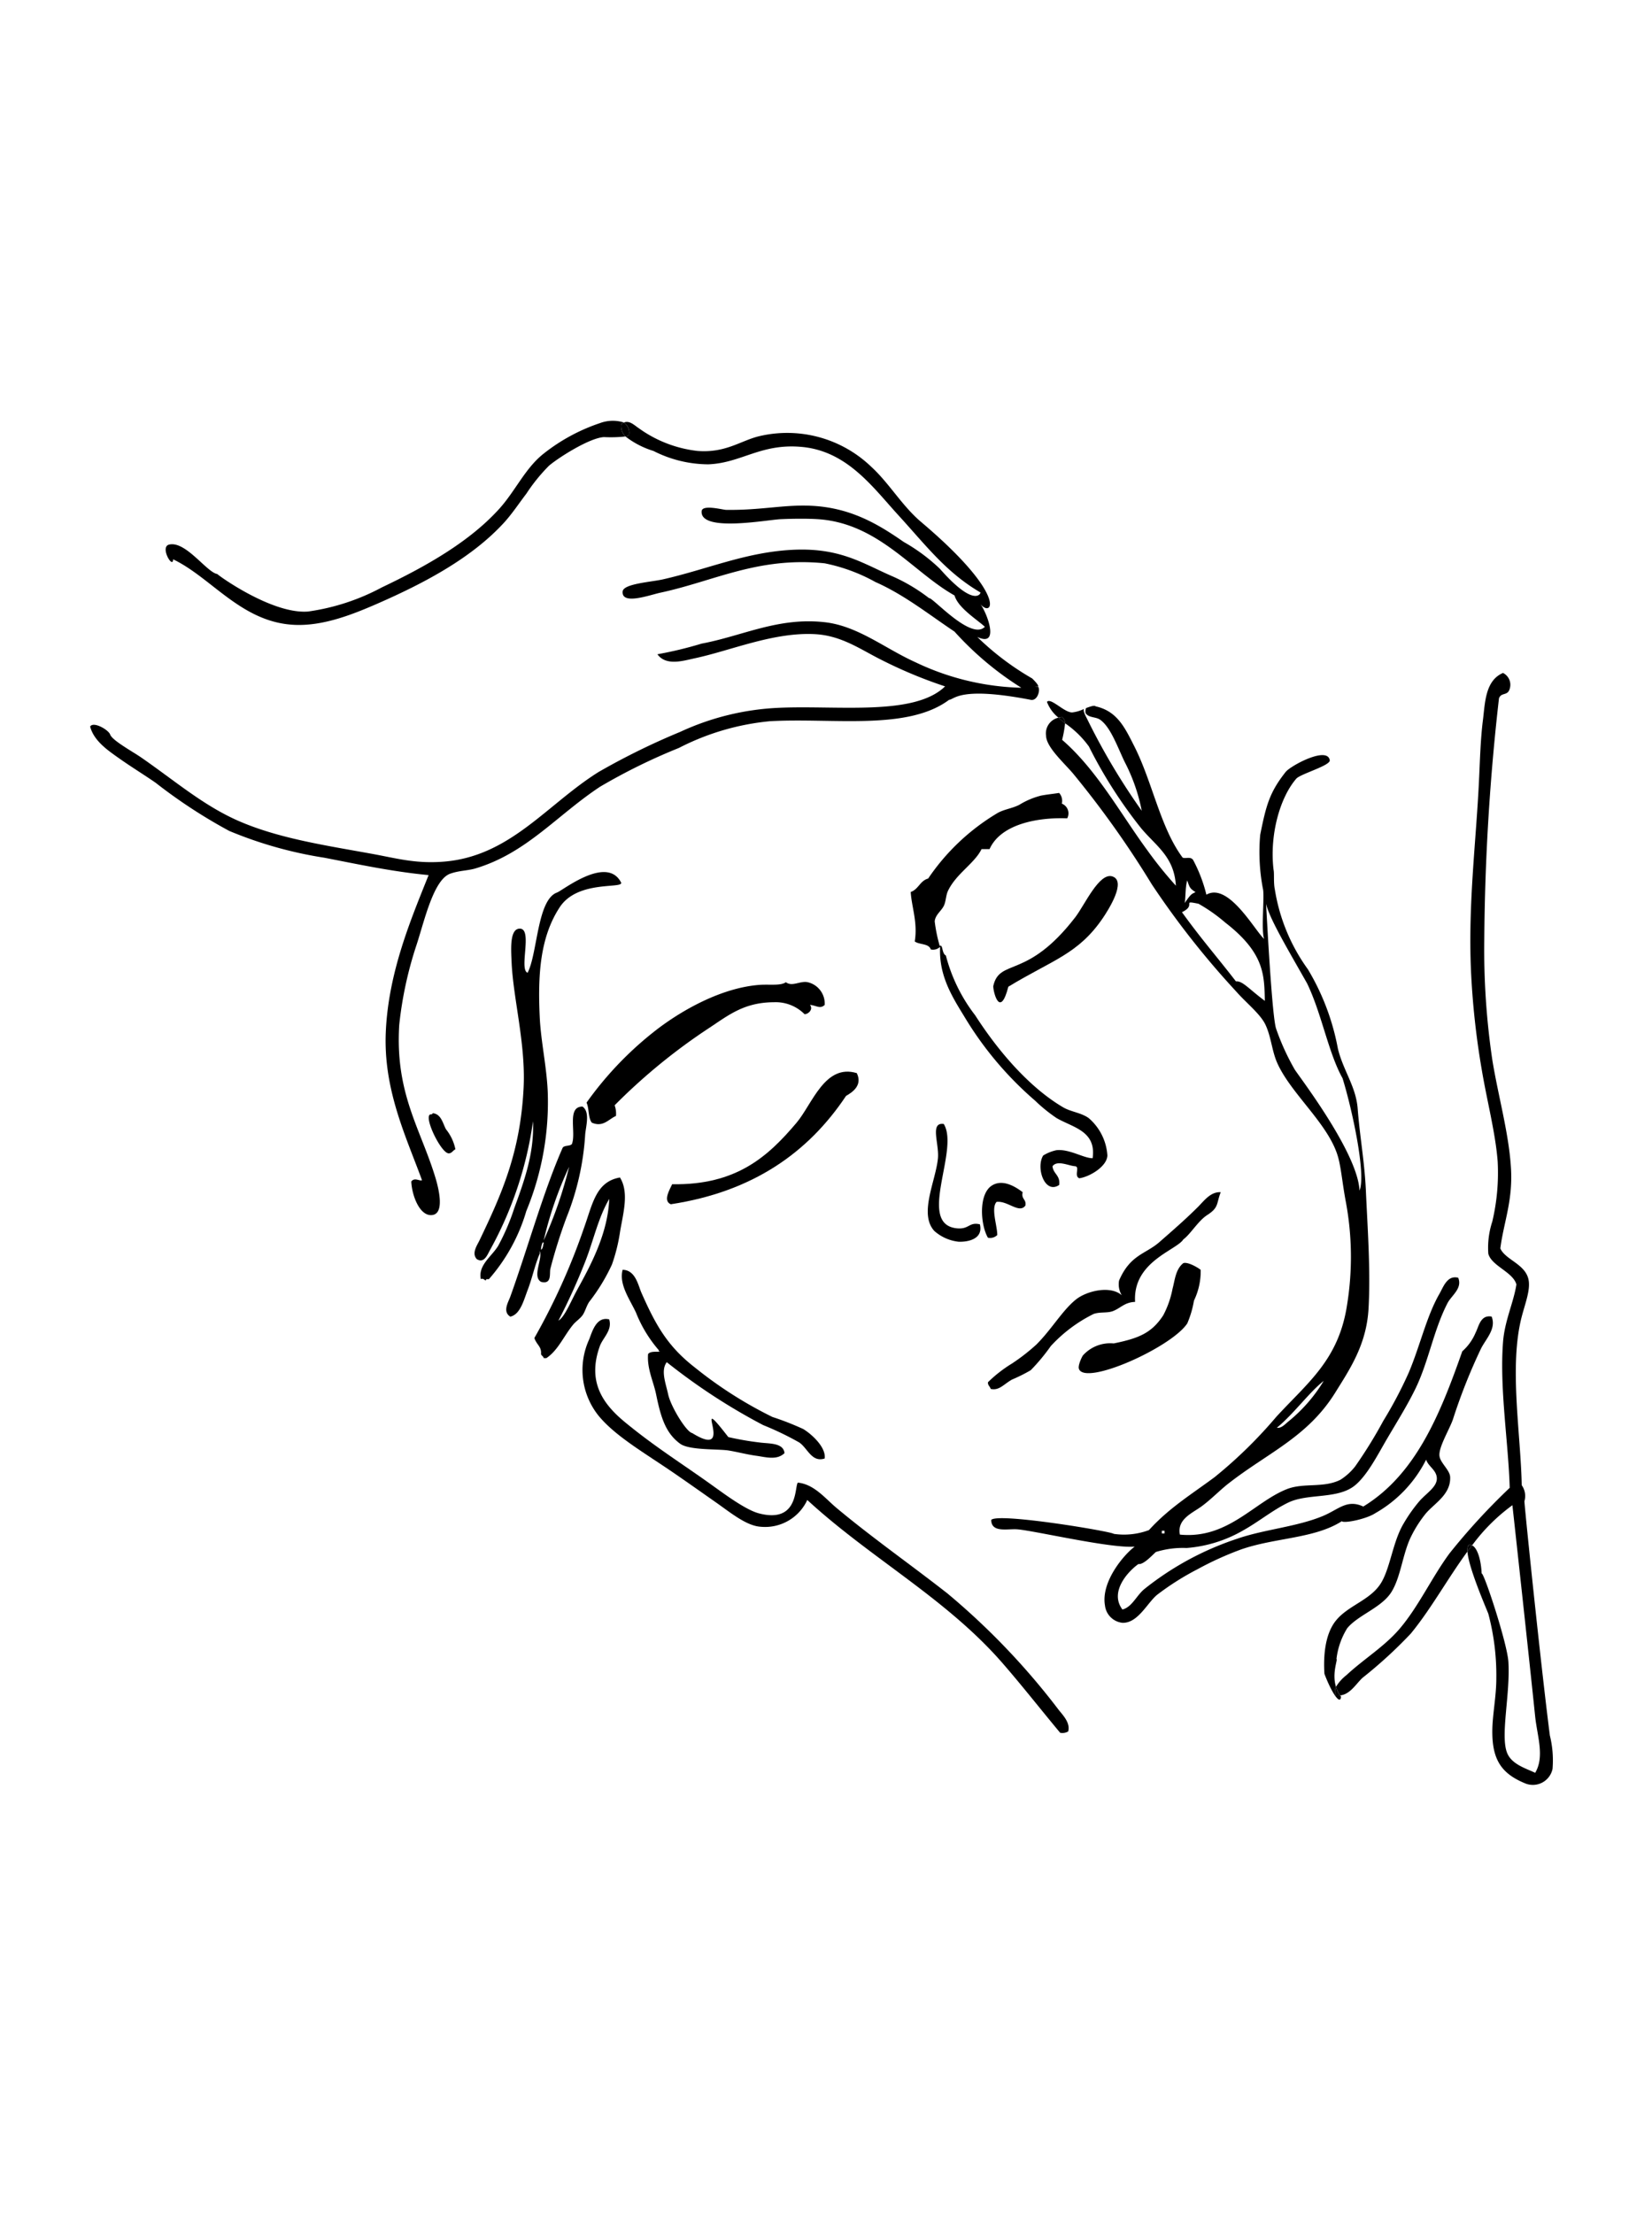 <svg xmlns="http://www.w3.org/2000/svg" width="165" height="221" viewBox="0 0 165 221">
  <g id="Gruppe_501" data-name="Gruppe 501" transform="translate(1684 3336)">
    <rect id="Rechteck_2685" data-name="Rechteck 2685" width="165" height="221" transform="translate(-1684 -3336)" fill="none"/>
    <g id="Gruppe_393" data-name="Gruppe 393" transform="translate(-1376.766 -3227.249)">
      <g id="Gruppe_392" data-name="Gruppe 392" transform="translate(-298.234 -66.751)">
        <g id="Gruppe_391" data-name="Gruppe 391">
          <path id="Pfad_553" data-name="Pfad 553" d="M-70.507,81.131a10.348,10.348,0,0,1,.268,3.34,2.01,2.01,0,0,1-2.674,1.468c-2.414-.974-3.348-2.362-3.341-5.209,0-1.636.405-3.468.4-5.345a23.882,23.882,0,0,0-.8-6.412c-.257-.658-1.965-4.575-2.085-6.2.156-.213.309-.417.469-.622.682.353.926,1.985.947,2.807.2-.2,2.558,6.953,2.674,8.817.2,3.24-.818,7.342-.132,9.086.453,1.155,1.88,1.556,2.807,2,.966-1.608.2-3.689,0-5.614-.614-5.959-2.162-20.105-2.274-21.107a18.493,18.493,0,0,0-4.022,4.006.587.587,0,0,0-.233-.072c-.2.044-.26.3-.236.694-1.981,2.7-3.641,5.742-5.666,8.2a45.341,45.341,0,0,1-4.812,4.407c-.622.57-1.239,1.664-2.238,1.756a3.112,3.112,0,0,1-.417-.85,4.271,4.271,0,0,1,1.051-1.175c1.752-1.632,3.825-2.867,5.349-4.676,1.876-2.221,3.176-5.081,4.944-7.482a64.607,64.607,0,0,1,6.011-6.544c-.128-4.519-1.027-9.9-.666-14.564.164-2.133,1.062-3.954,1.335-5.746-.353-1.251-2.494-1.845-2.807-3.072a8.409,8.409,0,0,1,.4-3.208,21.127,21.127,0,0,0,.534-6.011c-.221-2.859-1.063-6.007-1.6-9.219a79.757,79.757,0,0,1-1.067-9.888c-.285-6.712.517-12.855.8-18.838.1-2,.148-4.182.4-6.143.212-1.676.216-3.913,2-4.676a1.316,1.316,0,0,1,.666,1.6c-.209.718-.838.305-1.067.938A224.893,224.893,0,0,0-77.056,1.637a75.092,75.092,0,0,0,.8,12.025c.61,3.749,1.68,7.4,1.873,10.955.168,3.18-.742,5.317-1.071,7.883.489,1.126,2.458,1.544,2.807,3.071.233,1.031-.321,2.4-.669,3.742-1.28,4.932-.1,11.653,0,16.833a1.85,1.85,0,0,1,.268,1.6C-72.97,58.989-71.381,74.327-70.507,81.131Z" transform="translate(216.305 50.155)"/>
          <path id="Pfad_554" data-name="Pfad 554" d="M-98.99,41.146c.485,1.223-.578,2.229-1.067,3.208a56.8,56.8,0,0,0-2.807,7.081c-.365,1.022-1.415,2.735-1.339,3.6.064.722,1.043,1.419,1.071,2.141.068,1.72-1.544,2.606-2.406,3.6a12.121,12.121,0,0,0-1.468,2.274c-.879,1.736-1.035,4.074-2,5.61-.986,1.564-3.324,2.282-4.411,3.609a7.457,7.457,0,0,0-1.071,3.072c.156.024-.477,1.392-.048,2.783a.967.967,0,0,0-.016.83,1.454,1.454,0,0,0,.433.02c.028.04.056.08.088.121-.076.934-.974-.453-1.66-2.282-.116-1.849.08-3.9,1.071-5.213,1.251-1.652,3.637-2.121,4.676-4.01.854-1.54,1.114-3.994,2.141-5.742a15.444,15.444,0,0,1,1.6-2.274c.714-.81,1.752-1.411,1.74-2.27-.016-.834-.854-1.182-1.07-1.872a12.678,12.678,0,0,1-5.077,5.345c-.911.605-3.188,1.047-3.341.8-2.707,1.74-6.616,1.632-10.025,2.807a32.162,32.162,0,0,0-4.411,2,27.045,27.045,0,0,0-4.01,2.539c-.986.806-1.925,2.855-3.473,2.8A1.965,1.965,0,0,1-137.609,70c-.425-2.41,1.949-5.137,2.971-5.887-2.346.221-10.23-1.64-11.793-1.728-.962-.052-2.527.353-2.539-.934.646-.75,12.05,1.155,12.235,1.391a7.092,7.092,0,0,0,3.52-.377c2.017-2.225,4.294-3.6,6.56-5.289a45.822,45.822,0,0,0,6.151-6.015c3.167-3.448,6.255-5.706,7.081-11.223a30.013,30.013,0,0,0-.136-10.286c-.345-1.824-.469-3.448-.8-4.543-.97-3.22-4.627-6.175-6.015-9.218-.569-1.243-.617-2.619-1.2-3.874-.509-1.087-1.925-2.182-2.939-3.341a85.222,85.222,0,0,1-8.421-10.69A96.142,96.142,0,0,0-140.817-13.1c-.942-1.1-2.646-2.618-2.675-3.741a1.607,1.607,0,0,1,1.239-1.813c.209.188.429.377.658.561a11.585,11.585,0,0,1-.293,1.652c3.485,3.015,5.847,7.414,8.553,11.087a39.571,39.571,0,0,0,2.807,3.476c-.169-2.907-1.985-3.957-3.477-5.746a46.413,46.413,0,0,1-5.209-8.152,9.672,9.672,0,0,0-2.382-2.318.834.834,0,0,0-.293-.622,2.361,2.361,0,0,0-.365.06,3.679,3.679,0,0,1-1.15-1.576c.373-.469,1.776,1.123,2.55,1.051a3.616,3.616,0,0,0,1.147-.345c-.121.256.253.85.425,1.219a65.927,65.927,0,0,0,5.345,8.95,18,18,0,0,0-1.736-4.94c-.738-1.576-1.4-3.424-2.406-4.142-.457-.329-1.135-.172-1.468-.67a.917.917,0,0,1,.044-.5c.453-.172.858-.305.955-.177,2.165.478,2.927,2.129,3.877,4.006,1.808,3.576,2.595,8.116,4.812,11.091.241.16.826-.156,1.067.269A14.8,14.8,0,0,1-127.48-.978c2.2-1.279,4.848,3.6,5.766,4.415-.321-.926.069-4.363-.128-5.045a19.585,19.585,0,0,1-.265-5.341c.593-2.967.938-4.25,2.538-6.279.49-.626,4.179-2.611,4.411-1.179.089.533-2.931,1.367-3.344,1.845-1.66,1.916-2.678,5.666-2.27,9.086.089.4-.02,1.275.133,2a18.562,18.562,0,0,0,3.3,7.952,23.814,23.814,0,0,1,2.991,7.908c.529,2.194,1.8,3.773,1.977,5.979.224,2.911.69,5.313.822,8.233.16,3.617.481,7.939.265,11.745-.2,3.6-1.86,6.042-3.34,8.421-2.775,4.443-6.753,5.994-10.69,9.082-.842.661-1.728,1.584-2.675,2.273-.914.662-2.442,1.267-2.137,2.8,4.788.473,7.41-3.252,10.69-4.543,1.692-.661,3.653-.08,5.345-.934a5.86,5.86,0,0,0,1.472-1.336,45.869,45.869,0,0,0,2.807-4.543,41.583,41.583,0,0,0,2.538-4.808c1.131-2.663,1.781-5.642,3.072-7.883.381-.658.77-1.889,1.873-1.6.441,1.067-.67,1.764-1.071,2.538-1.392,2.695-1.893,5.862-3.208,8.553-.794,1.632-1.8,3.24-2.8,4.94-.942,1.6-1.957,3.633-3.208,4.68-1.728,1.439-4.716.786-6.685,1.736-1.556.75-2.955,1.917-4.543,2.8a13.3,13.3,0,0,1-5.61,1.736,9.159,9.159,0,0,0-3.075.4c-.353.317-1.239,1.292-1.737,1.2-1.006.706-2.939,2.767-1.6,4.543.938-.237,1.372-1.331,2.138-2a29.753,29.753,0,0,1,9.355-5.077c2.678-.926,5.963-1.183,8.553-2.27,1.556-.654,2.39-1.692,4.01-.935,5.257-3.208,7.687-9.238,9.888-15.5a5.086,5.086,0,0,0,1.335-1.872C-100.269,42.14-100.113,40.945-98.99,41.146Zm-13.2-12.567c.7-1.681-.814-8.429-1.692-11.232-1.416-2.534-2.073-6.424-3.537-9.463-1.893-3.344-3.765-6.48-4.1-7.952.084,1.48.6,11.408,1.011,12.494a23.746,23.746,0,0,0,1.861,4.07C-117.961,17.52-112.343,24.882-112.186,28.579Zm-7.049,23a15.626,15.626,0,0,0,3.477-4.01c-1.448,1.135-3.008,3.316-4.68,4.676C-119.978,52.329-119.589,51.852-119.236,51.575Zm-2.4-41.951c-.08-2.482.052-4.72-3.962-7.827A16.418,16.418,0,0,0-128.27-.075c-1.785-.365-.121.108-1.652.842,1.961,2.715,3.352,4.275,5.393,6.909C-123.871,7.6-123.193,8.478-121.638,9.624Zm-8.02-9.756c.69-1.007.705-.9,1.091-1.107-.566-.369-.59-.465-.822-1.163C-129.6-1.815-129.553-.384-129.657-.131Zm-2,62.93V62.53h-.269V62.8Z" transform="translate(238.973 48.314)"/>
          <path id="Pfad_555" data-name="Pfad 555" d="M-69.86,119.389a.587.587,0,0,1,.233.072c-.16.2-.313.409-.469.622C-70.12,119.69-70.056,119.433-69.86,119.389Z" transform="translate(207.661 -7.15)"/>
          <path id="Pfad_556" data-name="Pfad 556" d="M-91.522,143.8a1.454,1.454,0,0,1-.433-.02.967.967,0,0,1,.016-.83A3.112,3.112,0,0,0-91.522,143.8Z" transform="translate(216.372 -16.504)"/>
          <path id="Pfad_557" data-name="Pfad 557" d="M-128.542,62.485c.605-.605,1.263-1.536,2.274-1.471-.449,1.146-.168,1.52-1.339,2.273-.918.59-1.676,1.913-2.394,2.438-.674,1.087-5.069,2.214-4.82,6.243-1.067.028-1.488.67-2.273.938-.558.189-1.243.045-1.869.265a14.573,14.573,0,0,0-4.279,3.208,19.431,19.431,0,0,1-2,2.406,15.822,15.822,0,0,1-1.869.935c-.842.469-1.279,1.131-2.137.934-.06-.253-.289-.336-.269-.666a13.2,13.2,0,0,1,2.406-1.872,19.814,19.814,0,0,0,2.406-1.869c1.524-1.5,2.643-3.473,4.006-4.543,1.05-.825,3.4-1.411,4.547-.4a2.112,2.112,0,0,1-.269-1.471c1.111-2.586,2.646-2.63,4.022-3.833S-129.761,63.7-128.542,62.485Z" transform="translate(239.193 16.028)"/>
          <path id="Pfad_558" data-name="Pfad 558" d="M-122.3,73.413a6.743,6.743,0,0,1-.67,3.072,10.016,10.016,0,0,1-.666,2.273c-1.571,2.4-10.233,6.279-10.827,4.539-.116-.336.293-1.182.4-1.335a3.667,3.667,0,0,1,3.076-1.2c2.522-.513,3.793-1.047,4.944-2.8a9.422,9.422,0,0,0,.935-2.674c.229-.822.292-1.925,1.07-2.539C-123.63,72.6-122.712,73.1-122.3,73.413Z" transform="translate(233.223 11.379)"/>
          <path id="Pfad_559" data-name="Pfad 559" d="M-136.743,8.7c1.459.461-.413,3.368-.935,4.142-2.466,3.633-5.077,4.211-9.451,6.873-.834,3.232-1.515.525-1.507-.06.634-2.83,3.352-.589,8.2-6.888C-139.5,11.55-138.058,8.286-136.743,8.7Z" transform="translate(238.841 36.809)"/>
          <path id="Pfad_560" data-name="Pfad 560" d="M-144.543,27.358a5.367,5.367,0,0,1,1.876,3.741c-.044,1.119-1.817,2.145-2.811,2.274-.549-.236.084-1.127-.4-1.2-.63-.032-1.8-.649-2.27,0,.072.774.794.894.666,1.869-1.431.967-2.35-1.7-1.6-2.94a4.143,4.143,0,0,1,1.335-.533c1.287-.136,2.747.818,3.605.8.385-2.722-1.953-3.052-3.605-4.01a15.83,15.83,0,0,1-2.141-1.736,34.407,34.407,0,0,1-7.081-8.417c-1.215-1.981-2.546-4.086-2.406-6.945a1,1,0,0,1-.934.265c-.18-.617-1.143-.457-1.6-.8.317-1.889-.329-3.512-.4-4.94.77-.257.926-1.123,1.74-1.34A21.822,21.822,0,0,1-153.63-3.1c.633-.361,1.419-.449,2.137-.8a7.844,7.844,0,0,1,2.206-.938c.69-.125,1.211-.169,1.8-.265a1.185,1.185,0,0,1,.269,1.07,1.041,1.041,0,0,1,.537,1.468c-2.935-.116-6.636.566-7.755,3.072h-.8c-.693,1.419-2.506,2.43-3.34,4.142-.221.446-.209,1.027-.405,1.472-.248.561-.87.918-.934,1.6a15.045,15.045,0,0,0,.505,2.458c.324-.216.188.746.61.95a16.516,16.516,0,0,0,2.927,5.971c2.294,3.573,5.4,7.2,8.79,9.191C-146.308,26.745-145.309,26.817-144.543,27.358Z" transform="translate(244.272 42.277)"/>
          <path id="Pfad_561" data-name="Pfad 561" d="M-169.086,121.053c.441.546,1.171,1.3.935,2.138a1.123,1.123,0,0,1-.8.132c-1.972-2.366-3.809-4.715-5.75-6.945-5.605-6.451-13.188-10.482-19.508-16.3a4.64,4.64,0,0,1-4.679,2.671c-1.412-.1-2.976-1.4-4.411-2.406-1.412-.99-2.675-1.884-4.006-2.8-3.079-2.129-6.042-3.793-7.751-5.878a7.306,7.306,0,0,1-.938-7.619c.3-.758.705-2.322,2-2,.333,1.087-.634,1.833-.935,2.671-1.279,3.553.293,5.771,2.539,7.615,3.011,2.474,5.622,4.082,8.685,6.279,1.315.942,3.372,2.47,4.679,2.807,3.97,1.03,3.529-2.663,3.874-3.072,1.636.16,2.739,1.588,3.878,2.538,3.612,3.016,7.442,5.686,11.091,8.549A71.227,71.227,0,0,1-169.086,121.053Z" transform="translate(265.839 7.695)"/>
          <path id="Pfad_562" data-name="Pfad 562" d="M-137.465-17.654a.834.834,0,0,1,.293.622c-.229-.185-.449-.373-.658-.561A2.361,2.361,0,0,1-137.465-17.654Z" transform="translate(234.551 47.259)"/>
          <path id="Pfad_563" data-name="Pfad 563" d="M-203.554-40.1c.257.245-.02,1.452-.734,1.311-7.1-1.371-7.607-.036-8.152,0-4.154,3.108-11.621,1.781-17.9,2.137a24.974,24.974,0,0,0-9.091,2.671,58.9,58.9,0,0,0-7.883,3.878c-4.338,2.875-7.334,6.62-12.426,8.148-.762.229-1.664.212-2.542.533-1.664.617-2.575,4.748-3.341,7.081a37.906,37.906,0,0,0-1.736,8.015c-.425,6.837,2.125,10.345,3.609,15.234.429,1.415.846,3.553-.269,3.741-1.267.213-2.077-1.921-2.137-3.34.333-.457.878.008,1.07-.136C-266.685,4.8-268.962.13-268.7-5.656c.273-5.987,2.526-11.252,4.275-15.631-3.649-.345-7.1-1.094-10.421-1.736a40.908,40.908,0,0,1-9.492-2.675,52.008,52.008,0,0,1-7.35-4.808c-1.147-.794-2.442-1.588-3.6-2.406s-2.563-1.756-2.943-3.208c.329-.549,1.845.333,2,.8.2.585,2.281,1.724,3.075,2.273,3.421,2.362,6.3,4.876,9.888,6.412,3.946,1.692,8.521,2.378,13.1,3.208,2.514.453,4.395,1.018,7.218.8,6.668-.517,10.313-5.706,15.5-8.954a70.188,70.188,0,0,1,8.152-4.006,26.091,26.091,0,0,1,9.888-2.406c5.895-.26,13.509.846,16.569-2.138a45.781,45.781,0,0,1-6.412-2.674c-2.041-1.023-3.93-2.39-6.548-2.539-4.142-.232-8.413,1.632-12.03,2.406-1.163.249-2.875.8-3.741-.4A38.679,38.679,0,0,0-237.16-44.4c4.078-.762,7.646-2.659,12.294-2.138,3.32.369,6.015,2.627,9.086,4.006a25.911,25.911,0,0,0,10.558,2.539,31.457,31.457,0,0,1-6.68-5.61c-2.5-1.664-5.008-3.673-7.888-4.944a17.532,17.532,0,0,0-5.076-1.872c-6.653-.678-11.047,1.788-16.437,2.939-1.026.221-3.877,1.271-3.741-.132.072-.77,2.847-.939,4.006-1.2,4.375-.991,8.132-2.655,12.7-2.94,4.816-.3,7.081,1.235,10.025,2.539a17.517,17.517,0,0,1,3.874,2.273c.309-.14,4.2,4.282,5.573,2.859-.838-.766-2.67-1.885-3.031-3.128-4.17-2.334-7.578-7.21-13.633-7.615-1.006-.068-2.538-.056-3.741,0-1.375.065-8.06,1.327-7.883-.8.056-.666,1.921-.185,2.406-.132,3.52.06,5.882-.561,8.685-.4,3.813.216,6.524,1.813,9.086,3.6a18.065,18.065,0,0,1,3.609,2.675c3.6,4.09,4.159,2.341,4.046,2.366-3.428-2.013-5.4-4.663-8.188-7.711-2.55-2.787-5.1-6.392-9.624-6.813-4.11-.385-6.039,1.608-9.355,1.736a12.159,12.159,0,0,1-5.477-1.335,8.7,8.7,0,0,1-2.795-1.444,1.632,1.632,0,0,0,.349-.128,1.257,1.257,0,0,0-.5-1.267c.565-.241,1.075.309,1.475.565a12.389,12.389,0,0,0,5.878,2.274c2.823.216,4.322-1.038,6.147-1.472a12.114,12.114,0,0,1,11.223,3.076c1.756,1.608,3.052,3.874,4.944,5.478,8.854,7.486,7.069,9.656,5.918,8.188.626.8,2.041,4.4-.3,3.3a27.316,27.316,0,0,0,5.481,4.142c.558.546.65.758.6.826a.165.165,0,0,0-.2-.024C-203.935-40.169-203.618-40.009-203.554-40.1Z" transform="translate(298.234 66.666)"/>
          <path id="Pfad_564" data-name="Pfad 564" d="M-141.382-22.724c-.064.092-.38-.068-.2-.024A.165.165,0,0,1-141.382-22.724Z" transform="translate(236.062 49.29)"/>
          <path id="Pfad_565" data-name="Pfad 565" d="M-146.437,60.405c-.172.71.389.681.269,1.339-.622.838-1.776-.517-2.879-.369-.577.63.08,2.406.072,3.308a1.01,1.01,0,0,1-.935.265c-.745-1.283-.958-4.351.4-5.209C-148.53,59.122-147.359,59.7-146.437,60.405Z" transform="translate(239.581 16.636)"/>
          <path id="Pfad_566" data-name="Pfad 566" d="M-154.278,59.73c.357,1.456-1.155,1.776-2.137,1.736a4.382,4.382,0,0,1-2.406-1.067c-1.576-1.7.128-4.976.353-7.242.148-1.456-.838-3.641.581-3.448,1.612,2.59-2.759,10.044,1.336,10.422C-155.34,60.243-155.368,59.473-154.278,59.73Z" transform="translate(243.147 20.519)"/>
          <path id="Pfad_567" data-name="Pfad 567" d="M-183.721,41.2c.585,1.2-.4,1.893-1.071,2.27-3.777,5.666-9.311,9.575-17.507,10.823-.822-.341-.084-1.5.136-2,6.428.112,9.592-2.787,12.427-6.143C-188.172,44.3-186.913,40.226-183.721,41.2Z" transform="translate(260.297 23.952)"/>
          <path id="Pfad_568" data-name="Pfad 568" d="M-192.036,89.769c.911.558,2.29,1.857,2.138,2.94-1.3.421-1.7-1.03-2.539-1.6a30.424,30.424,0,0,0-3.609-1.737,60.639,60.639,0,0,1-9.624-6.279c-.625.822-.1,2.109.136,3.2.253,1.215,1.829,3.785,2.406,3.877,4.627,2.871-.373-4.727,3.605.4a29.15,29.15,0,0,0,3.075.534c.955.14,2.422,0,2.539,1.067-.766.746-1.885.393-2.807.268-.947-.128-2.021-.413-2.807-.533-1.063-.16-3.9-.008-4.808-.67-1.476-1.075-1.94-2.678-2.406-4.944-.265-1.283-.918-2.554-.8-4.006.229-.353,1.067-.18,1.2-.268-.084-.008-.16-.02-.136-.133a13.057,13.057,0,0,1-2.27-3.741c-.63-1.347-1.724-2.823-1.335-4.275,1.283.016,1.556,1.556,1.869,2.27,1.456,3.308,2.65,5.389,5.345,7.482a41.446,41.446,0,0,0,7.751,4.944A28.121,28.121,0,0,1-192.036,89.769Z" transform="translate(263.266 10.922)"/>
          <path id="Pfad_569" data-name="Pfad 569" d="M-193.957,26.217a2.19,2.19,0,0,1,1.737,2.274c-.465.449-.83.048-1.472,0,.333.4-.088.9-.533.934a4.065,4.065,0,0,0-3.072-1.2c-2.931.012-4.475,1.251-6.416,2.539a58.828,58.828,0,0,0-9.487,7.751,2.471,2.471,0,0,1,.132,1.067c-.734.313-1.271,1.155-2.406.67-.385-.461-.26-1.431-.533-2a34.34,34.34,0,0,1,7.081-7.35c2.474-1.884,6.372-4.11,10.157-4.407,1.035-.08,2.141.109,2.671-.269C-195.469,26.7-194.7,26.089-193.957,26.217Z" transform="translate(265.589 29.848)"/>
          <path id="Pfad_570" data-name="Pfad 570" d="M-209.993-66.438a1.257,1.257,0,0,1,.5,1.267,1.633,1.633,0,0,1-.349.128,1.436,1.436,0,0,1-.413-1.231A.951.951,0,0,1-209.993-66.438Z" transform="translate(263.312 66.627)"/>
          <path id="Pfad_571" data-name="Pfad 571" d="M-239.947-66.562a.951.951,0,0,0-.265.164,1.436,1.436,0,0,0,.413,1.231,13.719,13.719,0,0,1-2.141.06c-1.38.064-4.4,1.945-5.486,2.851a17.625,17.625,0,0,0-2.273,2.807c-.738.962-1.44,2.037-2.274,2.939-3.208,3.477-7.859,5.959-12.559,8.016-2.441,1.066-5.393,2.258-8.288,2.137-5.305-.221-8.289-4.7-12.158-6.548,0,1.034-1.359-1.236-.4-1.468,1.648-.4,3.757,2.766,4.812,2.939.309.293,5.582,4.038,9.086,3.742a22.018,22.018,0,0,0,7.35-2.406c4.435-2.109,8.794-4.58,11.761-7.883,1.6-1.788,2.586-4.054,4.407-5.478a18.508,18.508,0,0,1,5.642-3.052A3.66,3.66,0,0,1-239.947-66.562Z" transform="translate(293.266 66.751)"/>
          <path id="Pfad_572" data-name="Pfad 572" d="M-216.1,58.582c.95,1.52.289,3.665,0,5.478a17.377,17.377,0,0,1-.8,3.208A18.763,18.763,0,0,1-219.174,71c-.277.417-.413.991-.666,1.339s-.67.61-.938.935c-.93,1.131-1.512,2.578-2.671,3.34h-.269c-.032-.192-.221-.224-.265-.4.056-.766-.413-.886-.669-1.6a64.631,64.631,0,0,0,4.944-10.954C-218.838,61.265-218.525,59-216.1,58.582Zm-4.278,11.223c1.335-2.43,3.067-5.606,3.208-9.086-1.115,1.9-1.572,4.162-2.406,6.279a61.882,61.882,0,0,1-2.671,5.878C-221.613,72.5-220.979,70.9-220.377,69.805Z" transform="translate(269.021 16.992)"/>
          <path id="Pfad_573" data-name="Pfad 573" d="M-219.931,9.025c.369.7-4.294-.285-6.115,2.486-2,3.039-2.189,6.869-2,10.959.112,2.426.694,4.948.8,7.478a28.453,28.453,0,0,1-2.137,11.893,17.947,17.947,0,0,1-3.742,6.813h-.268c-.032.345-.229-.184-.534,0-.3-1.4,1.107-2.285,1.737-3.34a22.253,22.253,0,0,0,1.6-3.741c.958-2.634,2.009-5.441,1.872-8.685a37,37,0,0,1-4.278,12.827c-.249.437-.59,1.415-1.336.934-.537-.577.024-1.363.269-1.868,2.209-4.612,4.086-8.782,4.407-15.234.221-4.387-1.043-8.922-1.2-12.559-.056-1.283-.2-3.308.8-3.336,1.355-.045-.1,4.09.8,4.407,1-1.929.947-7.3,2.943-8.015C-225.761,9.847-221.362,6.306-219.931,9.025Z" transform="translate(272.953 37.073)"/>
          <path id="Pfad_574" data-name="Pfad 574" d="M-221.692,46.838c.786.541.321,2.029.265,2.807a26.519,26.519,0,0,1-1.869,8.28,52.557,52.557,0,0,0-1.6,5.081c-.124.457.192,1.616-.935,1.335-.926-.529.2-2.346-.136-3.076v.269c-.469,1.071-.742,2.414-1.2,3.609-.389,1.014-.734,2.45-1.736,2.671-.806-.5-.2-1.444,0-2,1.736-4.82,3.276-10.414,5.213-14.829.132-.312.73-.164.934-.4C-222.29,49.448-223.3,46.834-221.692,46.838ZM-225.57,60.2a42.557,42.557,0,0,0,2.542-7.35A37.313,37.313,0,0,0-225.57,60.2Zm0,.264c-.1-.3-.28.417-.265.67C-225.638,61.021-225.642,60.7-225.57,60.463Z" transform="translate(270.873 21.654)"/>
          <path id="Pfad_575" data-name="Pfad 575" d="M-240.418,49.546a4.631,4.631,0,0,1,.938,2c-.257.108-.345.4-.67.4-.734,0-2.466-3.509-1.872-3.874.1-.032.265,0,.268-.136C-240.891,48.01-240.743,48.96-240.418,49.546Z" transform="translate(275.965 21.216)"/>
        </g>
      </g>
    </g>
  </g>
</svg>
